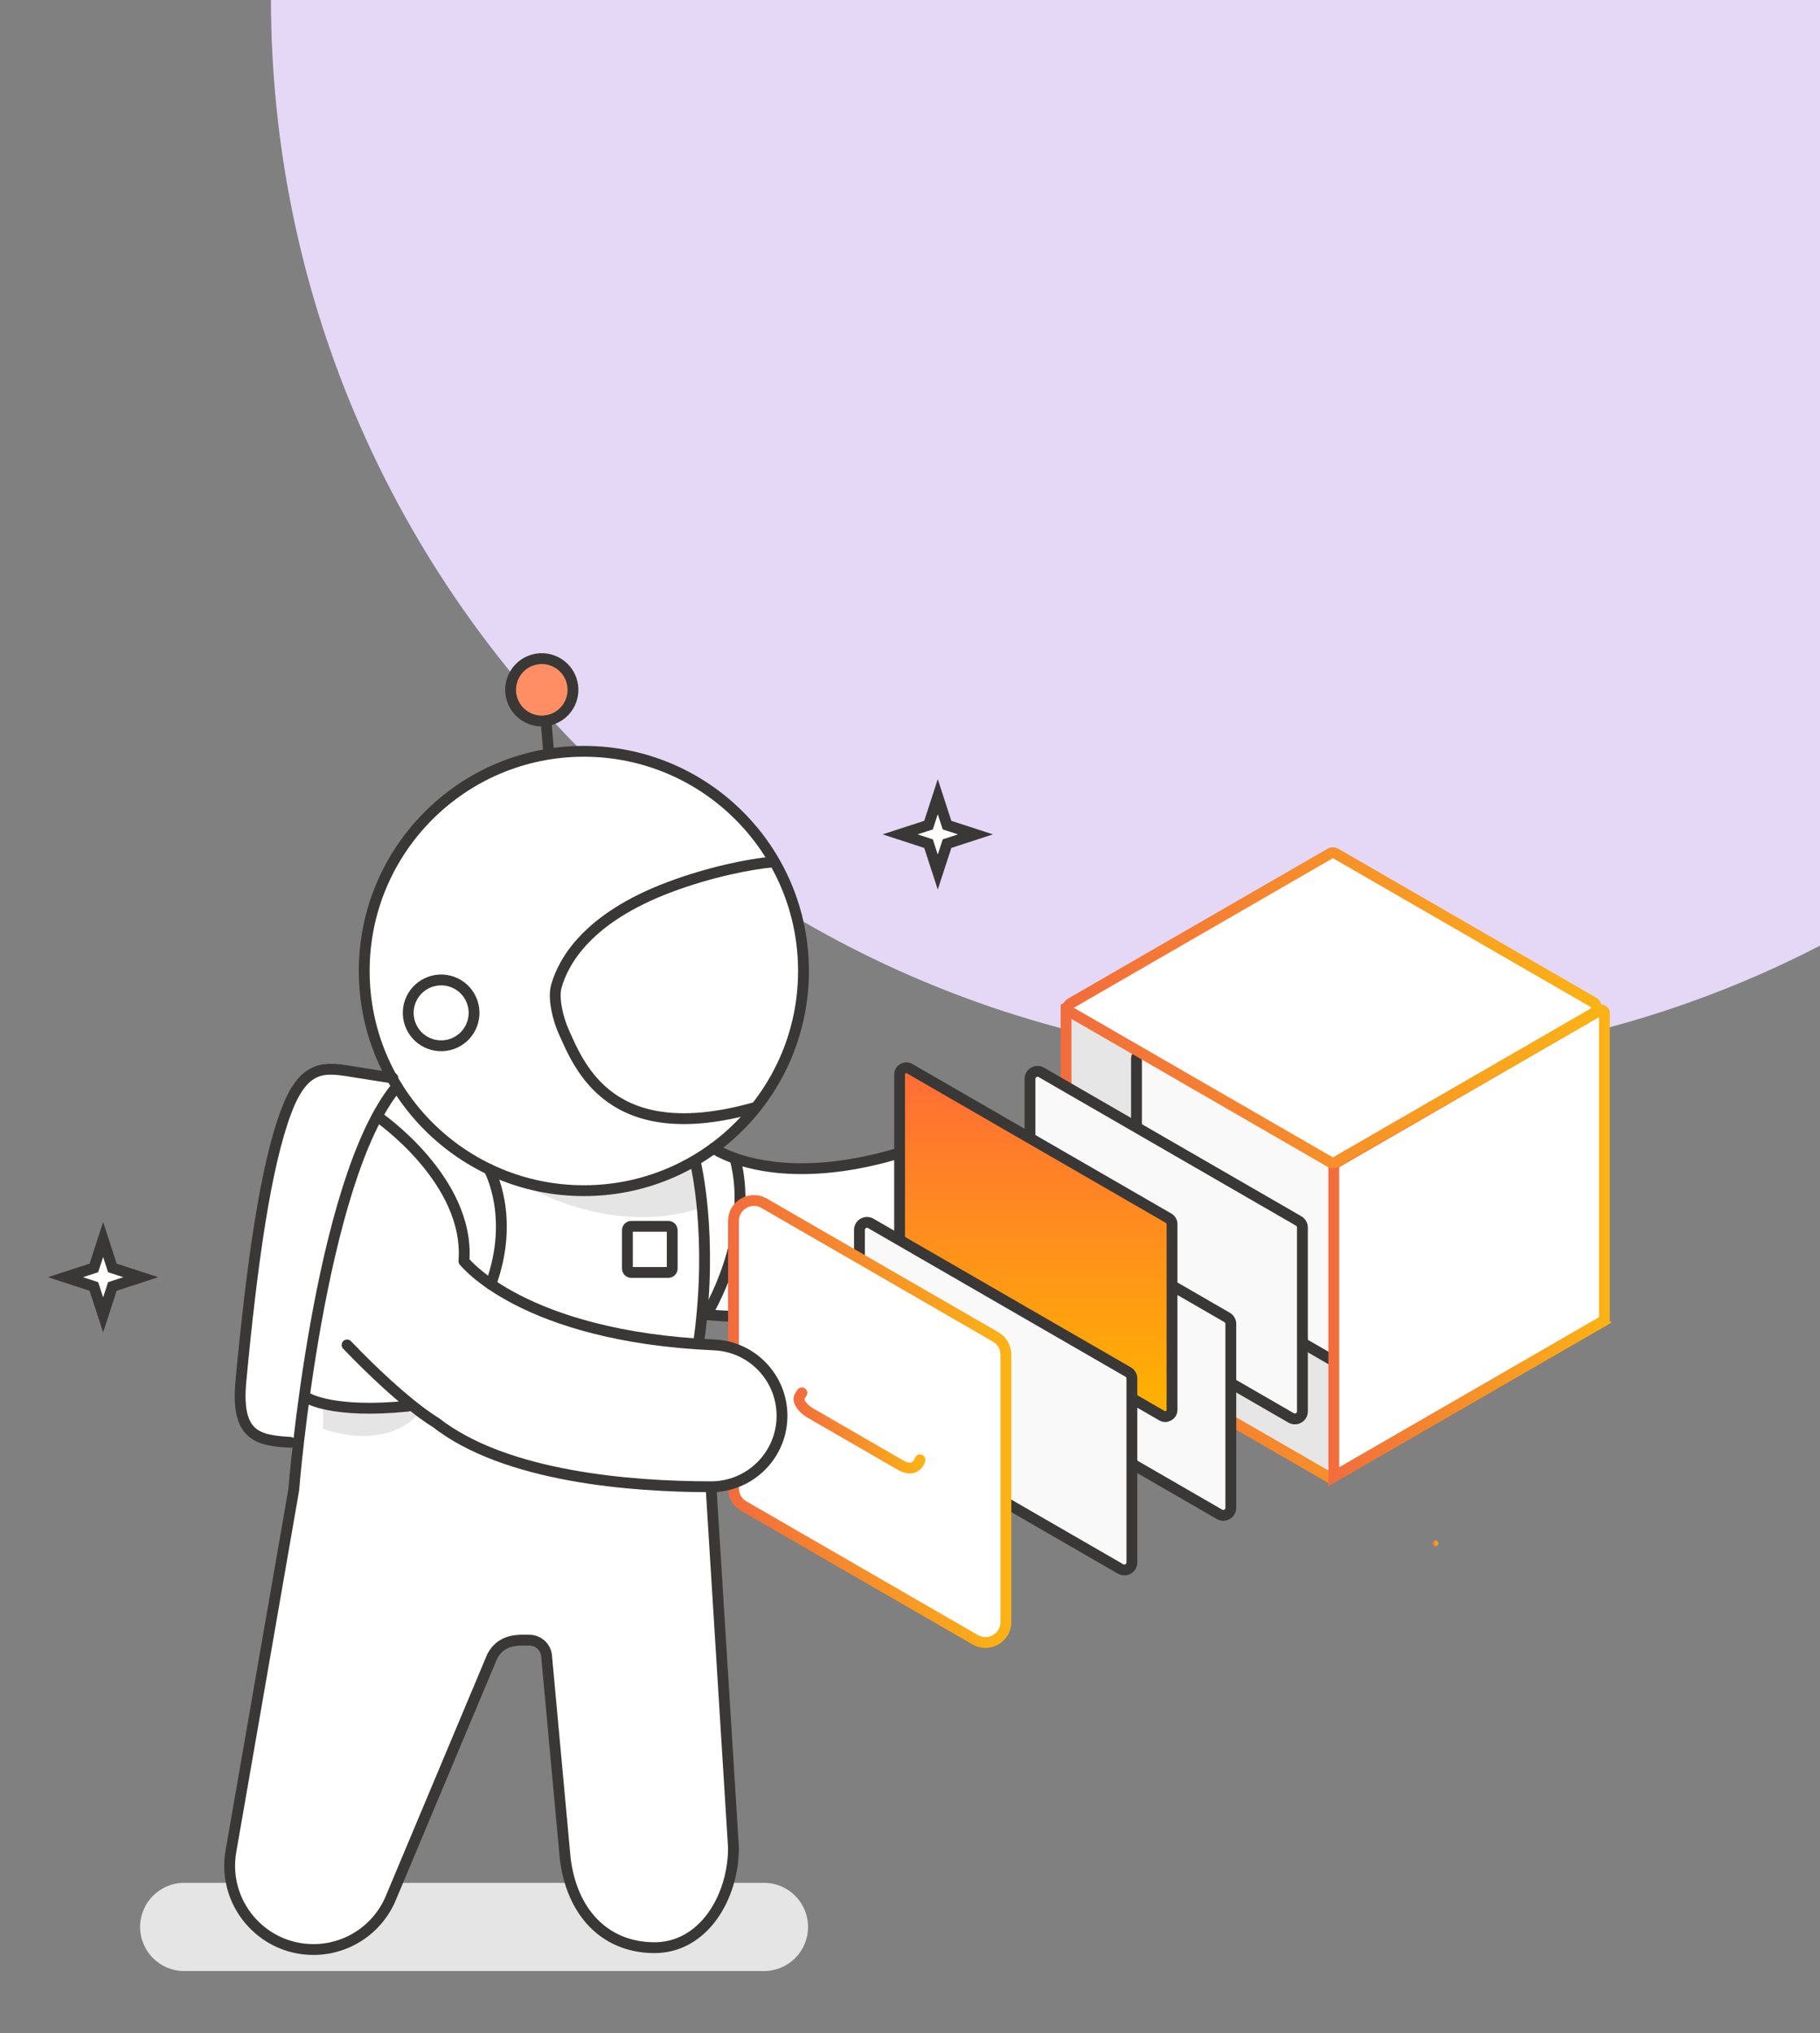 <svg width="445" height="497" viewBox="0 0 445 497" fill="none" xmlns="http://www.w3.org/2000/svg">
<rect x="0" y="0" width="445" height="497" fill="#808080" stroke="none"/>
<g clip-path="url(#clip0_2239_2626)">
<path d="M585.885 -0.5C585.885 143.37 469.559 260 326.065 260C182.571 260 66.246 143.37 66.246 -0.5C66.246 -144.37 182.571 -261 326.065 -261C469.559 -261 585.885 -144.37 585.885 -0.5Z" fill="#E4D8F6"/>
<path d="M231.554 201.703L238.507 203.965L231.554 206.232L229.292 213.18L227.03 206.232L220.077 203.965L227.03 201.703L229.292 194.75L231.554 201.703Z" fill="white" stroke="#3A3836" stroke-width="2.649" stroke-miterlimit="10"/>
<path d="M27.477 309.953L34.43 312.215L27.477 314.482L25.215 321.43L22.953 314.482L16 312.215L22.953 309.953L25.215 303L27.477 309.953Z" fill="white" stroke="#3A3836" stroke-width="2.649" stroke-miterlimit="10"/>
<g style="mix-blend-mode:multiply">
<path d="M186.79 460.268H45.043C39.087 460.268 34.258 465.096 34.258 471.052C34.258 477.008 39.087 481.837 45.043 481.837H186.79C192.746 481.837 197.575 477.008 197.575 471.052C197.575 465.096 192.746 460.268 186.79 460.268Z" fill="#E5E5E5"/>
</g>
<path d="M73.706 353.79L56.355 451.63C56.355 451.63 56.355 465.125 61.686 469.833C61.686 469.833 72.26 480.549 85.402 474.325C85.402 474.325 92.503 475.996 103.588 443.437L120.706 403.44L124.755 401.713H131.865L133.887 407.433L138.665 457.128C138.665 457.128 141.902 477.774 162.072 475.996C162.072 475.996 178.614 477.751 179.343 446.745L173.854 363.445C173.854 363.445 192.067 362.688 191.208 341.303C191.208 341.303 187.893 328.413 170.054 328.515L171.167 321.382C171.167 321.382 209.823 325.5 241.748 304.665L246.886 298.635L245.907 288.137L242.195 282.611L236.595 279.324L230.451 278.603L215.128 281.983C215.128 281.983 197.889 291.069 174.459 280.699C174.459 280.699 209.278 256.406 191.615 215.059C191.615 215.059 179.939 177.331 129.529 185.304C129.529 185.304 84.576 193.212 90.143 248.165L96.062 263.53L76.709 262.283C76.709 262.283 70.241 261.872 66.279 284.568C62.323 307.264 59.95 336.308 59.95 336.308C59.95 336.308 54.427 352.344 72.26 352.344L73.706 353.79Z" fill="white"/>
<path d="M78.99 349.261C78.99 349.261 93.509 355.147 102.539 345.493L97.549 343.933L78.99 342.262V349.261Z" fill="#E5E5E5"/>
<path d="M125.785 288.33C125.785 288.33 147.89 303.006 171.163 295.324L169.427 284.576C169.427 284.576 147.701 296.016 125.785 288.325V288.33Z" fill="#E5E5E5"/>
<path d="M142.756 291.066C172.415 291.066 196.458 267.023 196.458 237.364C196.458 207.705 172.415 183.662 142.756 183.662C113.097 183.662 89.054 207.705 89.054 237.364C89.054 267.023 113.097 291.066 142.756 291.066Z" stroke="#3A3836" stroke-width="2.649" stroke-linecap="round" stroke-linejoin="round"/>
<path d="M173.849 363.447L179.338 451.7C179.325 463.828 171.961 476.256 159.8 476.123C147.829 475.975 139.791 467.48 138.194 454.272L133.656 404.979C133.605 403.894 133.143 402.869 132.358 402.121C131.574 401.373 130.53 400.953 129.445 400.953C127.211 400.953 122.691 400.413 120.337 404.933L95.545 464.008C92.35 471.617 84.903 476.57 76.648 476.57C63.929 476.57 54.28 465.102 56.459 452.568L71.815 364.245C71.815 364.245 77.821 288.632 97.045 265.549" stroke="#3A3836" stroke-width="2.649" stroke-linecap="round" stroke-linejoin="round"/>
<path d="M174.459 280.701C174.459 280.701 176.19 281.929 179.713 283.171C187.174 285.793 202.681 288.457 226.831 279.542C234.486 276.717 242.999 280.516 245.908 288.143C248.572 295.124 245.64 303.004 239.047 306.518C228.009 312.404 204.763 324.329 172.756 321.384" stroke="#3A3836" stroke-width="2.649" stroke-linecap="round" stroke-linejoin="round"/>
<path fill-rule="evenodd" clip-rule="evenodd" d="M260.653 322.797L325.901 285.055V209.391C325.901 209.059 325.541 208.851 325.255 209.017L260.653 246.385V322.792V322.797Z" fill="#E6E6E6" stroke="url(#paint0_linear_2239_2626)" stroke-width="2.649" stroke-miterlimit="10"/>
<path fill-rule="evenodd" clip-rule="evenodd" d="M259.421 323.256L325.422 361.363L391.418 323.256L325.417 285.154L259.421 323.256Z" fill="#E6E6E6" stroke="url(#paint1_linear_2239_2626)" stroke-width="2.649" stroke-miterlimit="10"/>
<path fill-rule="evenodd" clip-rule="evenodd" d="M278.802 305.4L341.719 341.724C342.951 342.435 344.489 341.549 344.489 340.127V295.178C344.489 294.518 344.138 293.909 343.565 293.581L280.648 257.256C279.416 256.545 277.878 257.432 277.878 258.854V303.802C277.878 304.462 278.229 305.072 278.802 305.4Z" fill="#F9F9F9" stroke="#3A3836" stroke-width="2.649" stroke-linecap="round" stroke-linejoin="round"/>
<path fill-rule="evenodd" clip-rule="evenodd" d="M252.763 310.288L315.68 346.613C316.913 347.324 318.45 346.437 318.45 345.015V300.067C318.45 299.407 318.099 298.797 317.527 298.47L254.61 262.145C253.377 261.434 251.84 262.321 251.84 263.742V308.691C251.84 309.351 252.191 309.961 252.763 310.288Z" fill="#F9F9F9" stroke="#3A3836" stroke-width="2.649" stroke-linecap="round" stroke-linejoin="round"/>
<path fill-rule="evenodd" clip-rule="evenodd" d="M235.257 333.863L298.173 370.187C299.406 370.898 300.943 370.012 300.943 368.59V323.641C300.943 322.981 300.593 322.372 300.02 322.044L237.103 285.719C235.871 285.008 234.333 285.895 234.333 287.317V332.265C234.333 332.925 234.684 333.535 235.257 333.863Z" fill="#F9F9F9" stroke="#3A3836" stroke-width="2.649" stroke-linecap="round" stroke-linejoin="round"/>
<path fill-rule="evenodd" clip-rule="evenodd" d="M220.783 309.513L284.088 346.063C285.191 346.7 286.567 345.906 286.567 344.632V299.236C286.567 298.645 286.253 298.1 285.74 297.805L222.436 261.254C221.332 260.617 219.957 261.411 219.957 262.685V308.081C219.957 308.672 220.27 309.217 220.783 309.513Z" fill="url(#paint2_linear_2239_2626)" stroke="#3A3836" stroke-width="2.649" stroke-linecap="round" stroke-linejoin="round"/>
<path fill-rule="evenodd" clip-rule="evenodd" d="M211.065 347.212L273.982 383.537C275.214 384.248 276.752 383.361 276.752 381.939V336.991C276.752 336.331 276.401 335.721 275.828 335.393L212.911 299.069C211.679 298.358 210.141 299.244 210.141 300.666V345.615C210.141 346.275 210.492 346.884 211.065 347.212Z" fill="#F9F9F9" stroke="#3A3836" stroke-width="2.649" stroke-linecap="round" stroke-linejoin="round"/>
<path fill-rule="evenodd" clip-rule="evenodd" d="M326.118 360.967L392.29 322.763V247.654C392.29 247.077 391.667 246.716 391.164 247.003L326.118 284.555V360.962V360.967Z" fill="white" stroke="url(#paint3_linear_2239_2626)" stroke-width="2.649" stroke-miterlimit="10"/>
<path fill-rule="evenodd" clip-rule="evenodd" d="M261.738 247.412L325.292 284.106C325.671 284.323 326.137 284.323 326.516 284.106L389.553 247.712C390.596 247.108 390.596 245.603 389.553 244.998L326.516 208.604C326.137 208.387 325.671 208.387 325.292 208.604L261.738 245.298C260.921 245.769 260.921 246.946 261.738 247.417V247.412Z" fill="white" stroke="url(#paint4_linear_2239_2626)" stroke-width="2.649" stroke-miterlimit="10"/>
<path d="M170.05 284.221C170.05 284.221 174.399 301.967 170.946 327.299" stroke="#3A3836" stroke-width="2.649" stroke-linecap="round" stroke-linejoin="round"/>
<path d="M172.756 321.376C172.756 321.376 184.736 302.078 179.713 283.168" stroke="#3A3836" stroke-width="2.649" stroke-linecap="round" stroke-linejoin="round"/>
<path fill-rule="evenodd" clip-rule="evenodd" d="M181.841 368.167L238.447 400.849C241.78 402.774 245.949 400.369 245.949 396.519V331.155C245.949 329.368 244.998 327.715 243.447 326.824L186.841 294.143C183.508 292.217 179.339 294.623 179.339 298.473V363.837C179.339 365.623 180.29 367.276 181.841 368.167Z" fill="white" stroke="url(#paint5_linear_2239_2626)" stroke-width="2.649" stroke-miterlimit="10"/>
<path d="M224.948 356.868C224.948 356.868 223.96 360.524 219.878 357.976L198.208 345.464C198.208 345.464 198.175 345.446 198.157 345.437C196.024 344.19 194.87 342.307 195.548 341.277L196.065 340.492" stroke="url(#paint6_linear_2239_2626)" stroke-width="2.649" stroke-linecap="round" stroke-linejoin="round"/>
<path d="M173.956 363.43C183.273 363.43 190.825 355.877 190.825 346.56C190.825 337.244 183.273 329.691 173.956 329.691C164.64 329.691 157.087 337.244 157.087 346.56C157.087 355.877 164.64 363.43 173.956 363.43Z" fill="white"/>
<path d="M92.438 273.029C92.438 273.029 114.95 288.472 113.435 308.287C113.435 308.287 127.71 326.69 174.667 328.776C183.919 329.187 191.204 336.837 191.204 346.098C191.204 355.683 183.434 363.448 173.85 363.443C154.473 363.434 123.592 361.098 106.501 347.7C106.501 347.7 99.088 343.573 84.86 328.776" stroke="#3A3836" stroke-width="2.649" stroke-linecap="round" stroke-linejoin="round"/>
<path d="M119.575 285.818C119.575 285.818 126.043 297.374 120.013 313.939" stroke="#3A3836" stroke-width="2.649" stroke-linecap="round" stroke-linejoin="round"/>
<path d="M75.281 341.795C75.281 341.795 81.455 345.607 99.765 343.737" stroke="#3A3836" stroke-width="2.649" stroke-linecap="round" stroke-linejoin="round"/>
<path d="M96.057 263.534L87.027 262.107C79.806 260.939 74.52 259.623 69.978 271.687C64.954 285.024 61.63 308.588 58.897 337.66C57.642 351.035 62.949 352.129 70.973 352.581" stroke="#3A3836" stroke-width="2.649" stroke-linecap="round" stroke-linejoin="round"/>
<path d="M188.78 210.727C183.503 211.211 173.692 213.081 163.531 216.918C143.744 224.397 137.784 234.849 136.025 241.123C135.175 244.142 136.514 249.276 137.802 252.134C141.634 260.62 149.219 280.707 184.556 270.763" stroke="#3A3836" stroke-width="2.649" stroke-linecap="round" stroke-linejoin="round"/>
<path d="M129.114 175.474C132.895 177.33 137.461 175.765 139.317 171.984C141.173 168.203 139.607 163.637 135.826 161.781C132.045 159.925 127.479 161.49 125.623 165.271C123.767 169.052 125.333 173.618 129.114 175.474Z" fill="#FF8E64" stroke="#3A3836" stroke-width="2.649" stroke-miterlimit="10"/>
<path d="M133.499 176.223L134.081 183.083" stroke="#3A3836" stroke-width="2.649" stroke-linecap="round" stroke-linejoin="round"/>
<path d="M110.476 255.214C114.681 253.769 116.916 249.194 115.475 244.988C114.035 240.782 109.455 238.548 105.249 239.988C101.044 241.433 98.809 246.008 100.249 250.214C101.695 254.42 106.27 256.654 110.476 255.214Z" stroke="#3A3836" stroke-width="2.649" stroke-linecap="round" stroke-linejoin="round"/>
<path d="M163.402 299.785H154.358C153.83 299.785 153.402 300.213 153.402 300.741V310.099C153.402 310.627 153.83 311.055 154.358 311.055H163.402C163.93 311.055 164.358 310.627 164.358 310.099V300.741C164.358 300.213 163.93 299.785 163.402 299.785Z" stroke="#3A3836" stroke-width="2.649" stroke-linecap="round" stroke-linejoin="round"/>
<path d="M350.961 377.955C351.852 377.955 351.852 376.57 350.961 376.57C350.07 376.57 350.07 377.955 350.961 377.955Z" fill="url(#paint7_linear_2239_2626)"/>
</g>
<defs>
<linearGradient id="paint0_linear_2239_2626" x1="259.499" y1="266.302" x2="327.055" y2="266.302" gradientUnits="userSpaceOnUse">
<stop stop-color="#F26C3D"/>
<stop offset="1" stop-color="#FBB315"/>
</linearGradient>
<linearGradient id="paint1_linear_2239_2626" x1="257.113" y1="323.256" x2="393.726" y2="323.256" gradientUnits="userSpaceOnUse">
<stop stop-color="#F26C3D"/>
<stop offset="1" stop-color="#FBB315"/>
</linearGradient>
<linearGradient id="paint2_linear_2239_2626" x1="253.262" y1="261.029" x2="253.262" y2="346.288" gradientUnits="userSpaceOnUse">
<stop stop-color="#FF6C37"/>
<stop offset="1" stop-color="#FFB400"/>
</linearGradient>
<linearGradient id="paint3_linear_2239_2626" x1="324.964" y1="304.356" x2="393.444" y2="304.356" gradientUnits="userSpaceOnUse">
<stop stop-color="#F26C3D"/>
<stop offset="1" stop-color="#FBB315"/>
</linearGradient>
<linearGradient id="paint4_linear_2239_2626" x1="259.97" y1="246.351" x2="391.487" y2="246.351" gradientUnits="userSpaceOnUse">
<stop stop-color="#F26C3D"/>
<stop offset="1" stop-color="#FBB315"/>
</linearGradient>
<linearGradient id="paint5_linear_2239_2626" x1="178.184" y1="347.494" x2="247.103" y2="347.494" gradientUnits="userSpaceOnUse">
<stop stop-color="#F26C3D"/>
<stop offset="1" stop-color="#FBB315"/>
</linearGradient>
<linearGradient id="paint6_linear_2239_2626" x1="194.283" y1="349.684" x2="226.023" y2="349.684" gradientUnits="userSpaceOnUse">
<stop stop-color="#F26C3D"/>
<stop offset="1" stop-color="#FBB315"/>
</linearGradient>
<linearGradient id="paint7_linear_2239_2626" x1="350.292" y1="377.263" x2="351.631" y2="377.263" gradientUnits="userSpaceOnUse">
<stop stop-color="#F26C3D"/>
<stop offset="1" stop-color="#FBB315"/>
</linearGradient>
<clipPath id="clip0_2239_2626">
<rect width="445" height="497" fill="white"/>
</clipPath>
</defs>
</svg>
